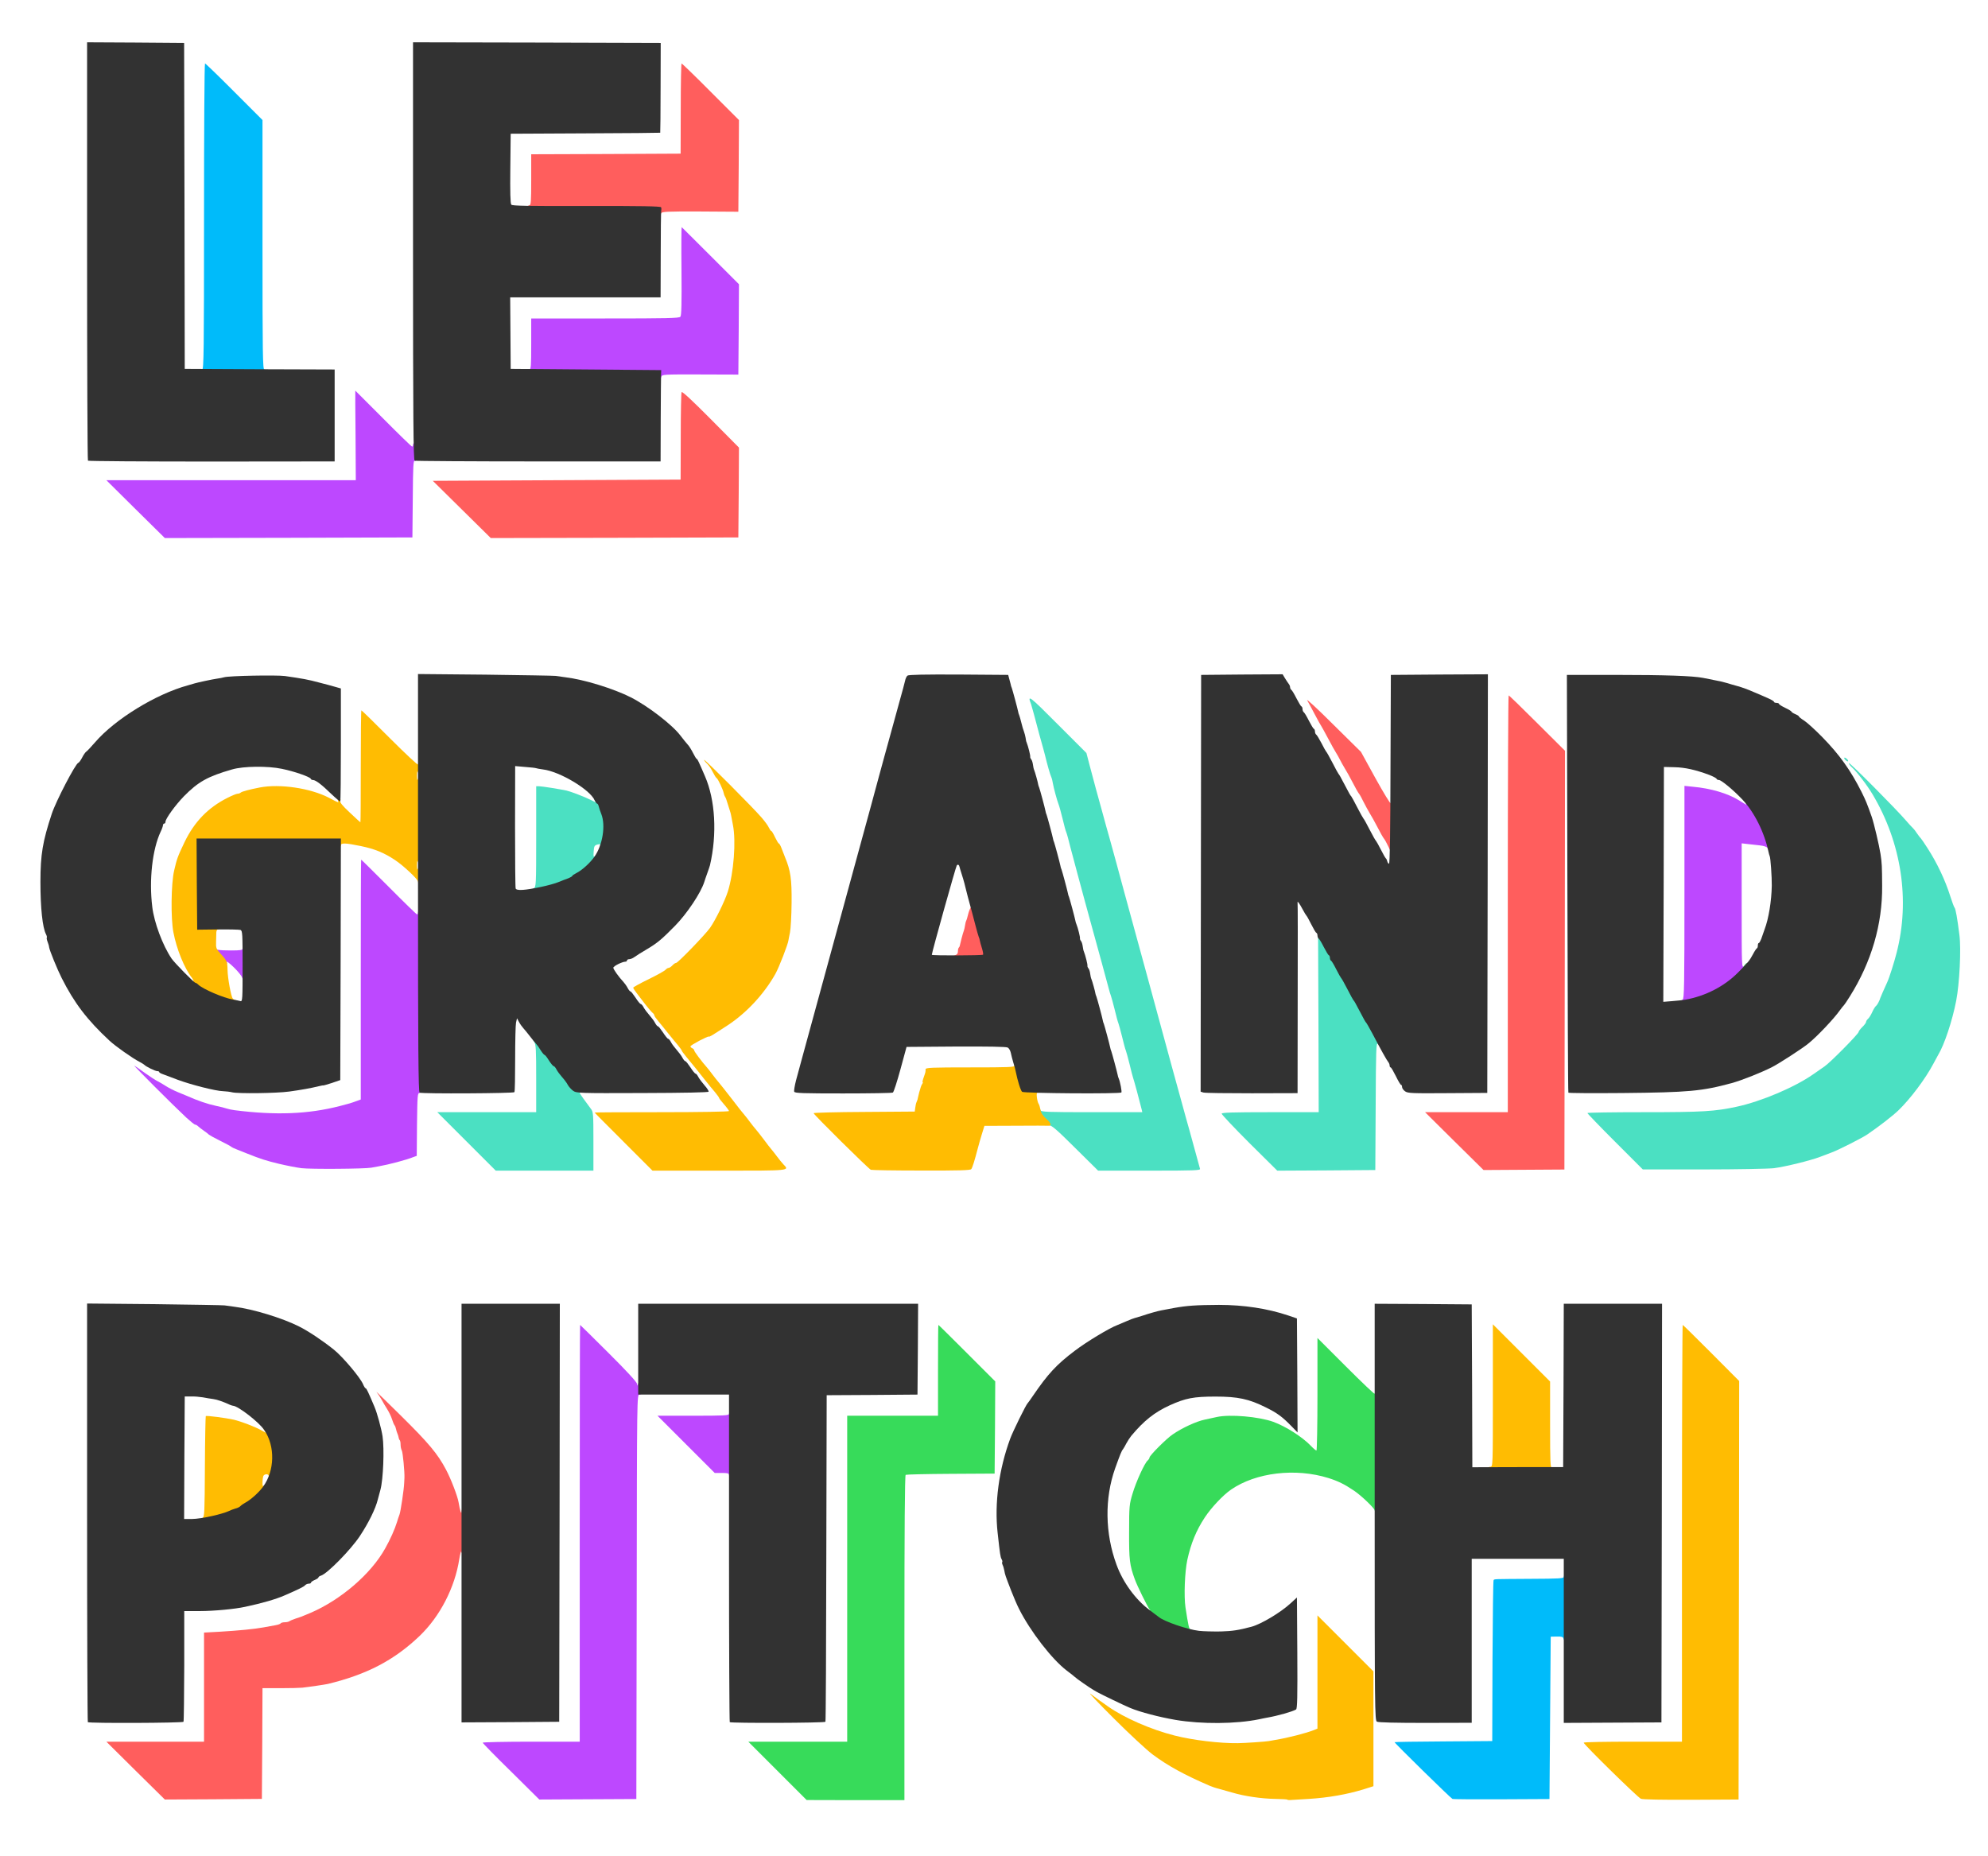 <?xml version="1.0" encoding="utf-8"?>
<!DOCTYPE svg PUBLIC "-//W3C//DTD SVG 1.0//EN" "http://www.w3.org/TR/2001/REC-SVG-20010904/DTD/svg10.dtd">
<svg version="1.0" xmlns="http://www.w3.org/2000/svg" width="799px" height="746px" viewBox="0 0 799 746" preserveAspectRatio="xMidYMid meet">
 <g fill="#bd48ff">
  <path d="M205.40 712 c-6.30 -6.15 -11.40 -11.40 -11.40 -11.60 0 -0.20 8.80 -0.40 19.50 -0.40 l19.50 0 0 -83.75 c0 -46.05 0.05 -83.75 0.15 -83.75 0.05 0 5.25 5.10 11.50 11.35 7.10 7.05 11.35 11.70 11.40 12.35 0.05 0.85 0.10 0.90 0.30 0.20 0.10 -0.50 0.55 -0.90 0.95 -0.90 0.50 0 0.70 0.65 0.70 2.50 0 2.15 -0.15 2.50 -1 2.50 -1 0 -1 0.40 -1.10 81.25 l-0.15 81.30 -19.50 0.10 -19.50 0.10 -11.35 -11.25z"/>
  <path d="M293 592.75 c0 -0.60 -0.65 -0.75 -2.90 -0.75 l-2.85 0 -11.50 -11.50 -11.50 -11.50 14.40 0 c12.40 0 14.35 -0.10 14.35 -0.75 0 -0.40 0.35 -0.75 0.75 -0.75 0.65 0 0.75 1.80 0.75 13 0 11.20 -0.10 13 -0.75 13 -0.40 0 -0.75 -0.35 -0.75 -0.75z"/>
  <path d="M121.15 469.50 c-2 -0.25 -6.05 -1.05 -9 -1.75 -5.20 -1.25 -7.40 -1.95 -12.90 -4.15 -1.35 -0.55 -3.30 -1.30 -4.25 -1.70 -0.95 -0.35 -1.85 -0.80 -2 -0.95 -0.15 -0.20 -2.15 -1.30 -4.50 -2.45 -2.35 -1.15 -4.35 -2.30 -4.50 -2.45 -0.15 -0.20 -1.05 -0.90 -2 -1.55 -0.95 -0.65 -2.05 -1.50 -2.40 -1.85 -0.35 -0.35 -0.90 -0.65 -1.15 -0.65 -0.30 0 -1.90 -1.30 -3.60 -2.85 -5.10 -4.75 -21.65 -21.30 -20.85 -20.85 0.40 0.20 2.35 1.55 4.25 2.95 1.95 1.40 4.20 2.85 5 3.25 0.85 0.40 2.40 1.35 3.50 2.05 1.10 0.70 3.25 1.80 4.75 2.40 1.50 0.60 3.20 1.30 3.75 1.55 4.15 1.85 8 3.20 11.75 4 1.50 0.30 3.30 0.75 4 1 0.70 0.25 2.15 0.55 3.25 0.70 16.60 2.10 29.55 1.60 42.25 -1.65 3.70 -0.95 4.45 -1.15 7.15 -2.15 l1.35 -0.50 0 -48.20 c0 -26.50 0.05 -48.20 0.15 -48.20 0.10 0 5.10 4.95 11.15 11 6 6.05 11.10 11 11.30 11 0.25 0 0.40 -0.35 0.40 -0.75 0 -0.40 0.35 -0.75 0.75 -0.75 0.65 0 0.75 4.40 0.75 36.70 0 34.65 -0.05 36.70 -0.85 36.60 -0.85 -0.05 -0.90 0.90 -1.05 12.60 l-0.10 12.65 -1.40 0.50 c-2.80 1.15 -10.05 3.05 -13.85 3.70 -0.80 0.15 -2.15 0.40 -3 0.55 -2.70 0.50 -24.45 0.65 -28.10 0.20z"/>
  <path d="M675.50 402.80 c0 -0.40 0.35 -0.80 0.75 -1 0.65 -0.25 0.75 -5.50 0.75 -43.10 l0 -42.85 3.40 0.35 c7.25 0.65 14.05 2.70 18.50 5.45 3.35 2.10 3.25 2.10 2.65 0.90 -0.60 -1.10 -0.05 -1.40 1.65 -0.75 1.70 0.65 6.10 8.75 7.85 14.45 0.90 2.95 0.25 7.10 -0.70 4.55 -0.20 -0.45 -1.40 -0.85 -3.20 -1.05 -1.60 -0.15 -3.85 -0.40 -5 -0.55 l-2.15 -0.25 0 25.10 c0 25.05 0 25.10 1 24.20 1 -0.90 1 -0.85 1 0.90 0 1.50 -0.40 2.10 -2.35 3.85 -3.50 3.10 -8.55 6.35 -11.65 7.55 -7.15 2.70 -12.50 3.65 -12.50 2.25z"/>
  <path d="M97.30 392.90 c-0.15 -0.65 -1.65 -2.50 -3.35 -4.15 -1.70 -1.65 -2.95 -2.60 -2.80 -2.10 0.55 1.55 -1.35 0.95 -3.30 -1.05 -1.35 -1.40 -1.85 -2.30 -1.85 -3.50 0 -0.90 0.25 -1.60 0.55 -1.60 0.25 0 0.40 0.20 0.25 0.45 -0.50 0.75 1.10 1.05 6 1.05 3.85 0 4.70 -0.15 4.70 -0.75 0 -0.40 0.35 -0.75 0.75 -0.75 0.65 0 0.75 1.10 0.75 6.75 0 5.45 -0.15 6.75 -0.70 6.75 -0.40 0 -0.80 -0.50 -1 -1.10z"/>
  <path d="M54.50 204.65 l-11.75 -11.65 50.15 0 50.10 0 -0.10 -18 c-0.10 -9.90 -0.15 -18 -0.10 -18 0 0 5.05 5.05 11.25 11.25 6.15 6.20 11.35 11.25 11.60 11.25 0.20 0 0.35 -0.35 0.35 -0.75 0 -0.40 0.35 -0.75 0.75 -0.75 0.60 0 0.75 0.75 0.75 3.75 0 3.10 -0.15 3.65 -0.75 3.45 -0.65 -0.25 -0.75 1.75 -0.85 15.25 l-0.15 15.55 -49.75 0.15 -49.75 0.10 -11.75 -11.60z"/>
  <path d="M264 151.25 l0 -1.25 -26 0 c-22.80 0 -26 -0.10 -26 -0.75 0 -0.40 0.35 -0.75 0.75 -0.75 0.65 0 0.75 -1.45 0.75 -10.25 l0 -10.25 29.70 0 c24.85 0 29.75 -0.10 30.25 -0.70 0.45 -0.50 0.55 -5.50 0.45 -18.45 -0.10 -9.80 -0.05 -17.65 0.10 -17.55 0.15 0.10 5.35 5.35 11.65 11.60 l11.35 11.35 -0.10 18.15 -0.15 18.15 -15.35 -0.05 c-14.95 -0.05 -15.35 0 -15.65 1 -0.45 1.45 -1.75 1.25 -1.75 -0.25z"/>
 </g>
 <g fill="#4be0c2">
  <path d="M187.50 458.75 l-11.75 -11.75 19.90 0 19.85 0 0 -13.50 c0 -11.60 -0.10 -13.70 -0.80 -14.75 -0.80 -1.25 -0.80 -1.25 0.65 -1.25 1.20 0 1.70 0.40 2.90 2.25 0.80 1.30 1.70 2.45 2 2.65 0.35 0.20 1.20 1.30 2 2.50 0.75 1.15 1.55 2.10 1.80 2.10 0.25 0 0.75 0.60 1.15 1.40 0.40 0.75 1.15 1.80 1.70 2.35 0.50 0.60 1.75 2.15 2.70 3.50 1.15 1.65 2.25 2.65 3.30 3 1.60 0.45 2.25 1.75 0.85 1.75 -0.40 0 -0.75 0.15 -0.75 0.30 0 0.25 2.20 3.30 4.45 6.30 1 1.25 1.05 1.95 1.05 13.10 l0 11.80 -19.65 0 -19.60 0 -11.75 -11.75z"/>
  <path d="M432.15 461.40 c-7.60 -7.55 -9.45 -9.15 -10.70 -9.20 -2.30 -0.15 -4.45 -2.45 -4.45 -4.80 0 -1.90 0.65 -2.55 1.20 -1.15 0.25 0.65 3 0.75 20.60 0.75 l20.30 0 -0.25 -1.10 c-0.60 -2.55 -3.20 -12.20 -3.50 -12.90 -0.15 -0.40 -0.75 -2.75 -1.35 -5.25 -0.60 -2.45 -1.30 -4.95 -1.50 -5.50 -0.25 -0.55 -0.90 -3 -1.50 -5.50 -0.60 -2.45 -1.30 -4.95 -1.50 -5.50 -0.25 -0.55 -0.90 -3 -1.50 -5.50 -0.60 -2.45 -1.30 -4.95 -1.50 -5.50 -0.20 -0.55 -0.65 -1.90 -0.90 -3 -1.05 -3.80 -2.10 -7.75 -2.80 -10.35 -0.40 -1.45 -1.10 -4 -1.55 -5.65 -1.20 -4.35 -2.15 -7.85 -3.05 -11.10 -0.45 -1.60 -1.45 -5.35 -2.30 -8.40 -0.80 -3 -2.15 -7.85 -2.90 -10.75 -0.80 -2.90 -2.05 -7.60 -2.80 -10.50 -0.70 -2.90 -1.45 -5.60 -1.65 -6 -0.20 -0.40 -0.90 -2.90 -1.50 -5.50 -0.65 -2.60 -1.35 -5.20 -1.60 -5.75 -0.55 -1.35 -2 -6.65 -2.30 -8.50 -0.10 -0.80 -0.40 -1.95 -0.65 -2.50 -0.45 -0.95 -1.60 -5 -2.50 -8.75 -0.25 -0.95 -0.90 -3.45 -1.50 -5.50 -0.60 -2.05 -1.25 -4.55 -1.50 -5.50 -0.90 -3.55 -2.35 -8.75 -2.60 -9.50 -1.60 -4.05 -0.70 -3.35 10.65 8.05 l11.60 11.60 1.45 5.55 c0.80 3.05 1.85 7 2.35 8.80 0.50 1.80 1.65 5.95 2.55 9.25 0.90 3.30 2.25 8.25 3.05 11 0.75 2.75 2 7.25 2.75 10 1.95 7.35 2.30 8.50 12.20 44.75 5 18.30 9.40 34.50 9.80 36 0.40 1.50 1.15 4.20 1.65 6 0.50 1.80 1.65 5.95 2.55 9.25 0.90 3.30 2.25 8.25 3.05 11 0.75 2.75 1.95 7.20 2.70 9.85 0.70 2.65 1.40 5.20 1.55 5.65 0.25 0.65 -1.95 0.75 -20.30 0.75 l-20.65 0 -9.20 -9.10z"/>
  <path d="M502.15 459.40 c-6.15 -6.15 -11.15 -11.45 -11.15 -11.80 0 -0.45 4.30 -0.60 19.50 -0.60 l19.50 0 -0.10 -35.50 -0.15 -35.50 1.10 0 c0.90 0 1.50 0.70 2.70 3.15 0.85 1.70 1.75 3.20 2 3.25 0.25 0.10 0.45 0.60 0.45 1.10 0 0.50 0.20 1 0.45 1.10 0.25 0.10 1.15 1.60 2.05 3.40 0.90 1.80 1.80 3.35 1.95 3.50 0.20 0.15 1.35 2.15 2.55 4.50 1.20 2.35 2.30 4.35 2.45 4.50 0.35 0.30 0.60 0.75 3.10 5.50 0.90 1.80 1.80 3.35 2 3.50 0.20 0.15 1.15 1.90 2.15 3.85 1.90 3.80 2.50 7.35 1.05 6.15 -0.65 -0.55 -0.75 2.40 -0.85 25.05 l-0.15 25.70 -19.70 0.15 -19.70 0.10 -11.20 -11.10z"/>
  <path d="M649.10 458.85 c-6.10 -6.10 -11.10 -11.30 -11.10 -11.50 0 -0.20 10.30 -0.35 22.90 -0.35 23.30 0 28.35 -0.30 37.10 -2.20 9.80 -2.10 23.25 -7.80 30.70 -13 1.60 -1.15 3.70 -2.55 4.60 -3.20 2.20 -1.45 13.70 -13.10 13.70 -13.85 0 -0.30 0.70 -1.20 1.50 -2 0.85 -0.80 1.50 -1.70 1.50 -2.05 0 -0.30 0.35 -0.85 0.75 -1.20 0.45 -0.35 1.25 -1.65 1.75 -2.80 0.55 -1.20 1.25 -2.30 1.55 -2.45 0.40 -0.30 1.40 -2.10 1.70 -3.25 0.05 -0.20 1.55 -3.65 2.75 -6.25 0.75 -1.55 2.85 -8.15 3.75 -11.75 5.50 -21.20 1.95 -44.30 -9.65 -63.75 -2.20 -3.70 -6.30 -9.05 -8.30 -10.85 -0.80 -0.75 -1.35 -1.50 -1.20 -1.70 0.35 -0.30 18.95 18.45 22.90 23.05 1.20 1.40 2.45 2.75 2.75 3 0.35 0.30 1.15 1.30 1.75 2.25 0.65 0.95 1.35 1.85 1.55 2 0.15 0.15 1.35 1.85 2.55 3.75 3.95 6.10 7.20 13 9.25 19.50 0.70 2.20 1.45 4.25 1.70 4.55 0.45 0.50 1.10 4.20 1.95 10.95 0.75 5.65 0.05 19.60 -1.30 26.50 -1.55 8 -4.75 17.65 -7.25 21.75 -0.25 0.40 -1.10 2 -1.90 3.50 -3.15 6 -9.30 14.20 -14.10 18.80 -2.40 2.30 -7.60 6.30 -12.40 9.60 -2.10 1.45 -11.60 6.25 -14.30 7.25 -1.10 0.40 -3.25 1.20 -4.75 1.80 -3.75 1.45 -13.90 3.95 -18.50 4.55 -2.05 0.25 -14.80 0.50 -28.25 0.50 l-24.50 0 -11.15 -11.15z"/>
  <path d="M213.50 358 c0 -0.25 0.45 -0.70 1 -1 0.95 -0.50 1 -1.05 1 -20.75 l0 -20.25 1.15 0 c1.10 0 8.30 1.15 11.10 1.75 1.85 0.45 7.35 2.55 9.90 3.85 l1.90 0.95 -0.55 -1 c-0.45 -0.90 -0.40 -1.05 0.35 -1.05 1.20 0.05 2.40 1 2.80 2.25 0.15 0.55 0.65 2 1.10 3.25 1.05 2.85 0.90 12.85 -0.20 14.15 -0.95 1.20 -2.25 1.10 -1.90 -0.10 0.20 -0.80 0.05 -0.90 -1.10 -0.60 -1.15 0.35 -1.30 0.65 -1.45 2.80 -0.15 2.15 -0.05 2.35 0.60 1.80 0.70 -0.60 0.80 -0.45 0.80 1.10 0 1.50 -0.40 2.10 -2.60 4.10 -1.40 1.25 -3.25 2.65 -4.10 3.10 -0.80 0.45 -1.80 1.10 -2.20 1.45 -0.35 0.40 -1.25 0.85 -2 1 -0.75 0.20 -2 0.65 -2.80 1.10 -3.45 1.70 -12.80 3.25 -12.80 2.10z"/>
  <path d="M741.50 305.25 c-0.35 -0.40 -0.40 -0.75 -0.10 -0.75 0.25 0 0.75 0.35 1.10 0.75 0.35 0.40 0.40 0.75 0.10 0.75 -0.25 0 -0.75 -0.35 -1.10 -0.75z"/>
 </g>
 <g fill="#ffbc02">
  <path d="M517.45 723.30 c-0.15 -0.15 -2.35 -0.25 -4.95 -0.30 -5.65 -0.10 -12.40 -1.10 -17.25 -2.55 -1.90 -0.55 -4.40 -1.25 -5.50 -1.55 -1.10 -0.25 -2.65 -0.80 -3.50 -1.15 -10.30 -4.45 -16.80 -8 -23.05 -12.65 -2.45 -1.85 -9.50 -8.40 -15.70 -14.60 -6.20 -6.20 -10.35 -10.55 -9.25 -9.75 1.10 0.85 2.50 1.85 3.05 2.25 0.60 0.40 2.45 1.70 4.10 2.90 6.60 4.60 17.10 9.20 26.75 11.65 7.30 1.85 18.15 3.15 25.35 3.05 2.40 0 11.80 -0.65 12.50 -0.85 0.15 -0.05 1.25 -0.25 2.50 -0.45 5 -0.80 12.60 -2.75 15.65 -4 l1.35 -0.55 0 -22.75 0 -22.75 11.25 11.25 11.25 11.25 0 23.10 0 23.05 -4.10 1.30 c-6.60 2 -13.90 3.30 -21.80 3.80 -8.75 0.55 -8.40 0.55 -8.65 0.30z"/>
  <path d="M659.50 722.95 c-1.25 -0.50 -23 -21.85 -23 -22.55 0 -0.25 8.90 -0.40 19.75 -0.40 l19.75 0 0 -83.75 c0 -46.05 0.15 -83.75 0.30 -83.75 0.15 0 5.30 5.10 11.50 11.30 l11.20 11.25 -0.10 84.10 -0.15 84.10 -19 0.10 c-11.65 0.05 -19.50 -0.10 -20.25 -0.40z"/>
  <path d="M80.50 611 c0 -0.25 0.40 -0.65 0.90 -0.95 0.80 -0.45 0.85 -2.05 0.95 -20.60 0.05 -11.05 0.25 -20.20 0.35 -20.30 0.30 -0.30 8.25 0.75 11.30 1.45 3.05 0.75 8.30 2.75 10.85 4.15 l2.10 1.15 -0.80 -1.20 c-0.70 -1.10 -0.70 -1.20 0.15 -1.20 2.80 0.05 4.65 5.10 4.70 12.50 0 5.30 -0.70 8 -2 8 -0.55 0 -1 -0.35 -1 -0.75 0 -1 -1.80 -0.95 -2.20 0.05 -0.15 0.45 -0.30 1.60 -0.30 2.55 0 1.50 0.10 1.70 0.75 1.15 0.65 -0.55 0.75 -0.40 0.75 1.05 0 1.35 -0.50 2.10 -2.60 4.10 -1.40 1.35 -3.25 2.75 -4.10 3.20 -0.80 0.45 -1.80 1.10 -2.20 1.45 -0.35 0.40 -1.25 0.85 -2 1 -0.75 0.20 -2 0.65 -2.80 1.10 -3.40 1.70 -12.80 3.25 -12.80 2.10z"/>
  <path d="M598 590.40 c0 -0.55 0.40 -0.90 1 -0.90 1 0 1 -0.35 1 -28.60 l0 -28.65 11.50 11.50 11.50 11.50 0 17.35 c0 15.15 0.10 17.40 0.75 17.40 0.40 0 0.75 0.30 0.75 0.65 0 0.45 -3 0.60 -13.25 0.60 -12.30 0 -13.25 -0.05 -13.25 -0.85z"/>
  <path d="M250.65 458.90 c-6.40 -6.40 -11.65 -11.65 -11.65 -11.75 0 -0.10 12.15 -0.15 27 -0.15 14.85 0 27 -0.20 27 -0.45 0 -0.20 -0.90 -1.45 -2 -2.70 -1.10 -1.25 -2 -2.40 -2 -2.60 0 -0.20 -0.75 -1.20 -1.60 -2.25 -0.90 -1.05 -2.65 -3.15 -3.90 -4.75 -2.60 -3.30 -5.25 -6.60 -7.75 -9.60 -0.95 -1.15 -1.75 -2.25 -1.75 -2.40 0 -0.20 -0.75 -1.20 -1.60 -2.25 -0.90 -1.05 -2.65 -3.15 -3.90 -4.75 -1.25 -1.60 -3 -3.70 -3.85 -4.75 -0.90 -1.05 -1.65 -2.10 -1.65 -2.35 0 -0.30 -0.35 -0.85 -0.85 -1.20 -0.45 -0.40 -1.70 -1.90 -2.85 -3.35 -1.15 -1.50 -2.65 -3.50 -3.40 -4.45 -0.80 -1 -1.40 -1.95 -1.40 -2.20 0 -0.20 2.80 -1.75 6.20 -3.40 3.35 -1.65 6.45 -3.35 6.80 -3.80 0.35 -0.40 0.90 -0.75 1.25 -0.75 0.30 0 1 -0.45 1.50 -1 0.50 -0.55 1.15 -1 1.50 -1 0.70 0 11.50 -11.15 13.60 -14.05 2.15 -3.05 5.90 -10.65 7.15 -14.55 2.40 -7.55 3.40 -20.35 2.05 -26.95 -0.30 -1.50 -0.60 -3.15 -0.70 -3.70 -0.10 -0.55 -0.30 -1.35 -0.45 -1.75 -0.15 -0.40 -0.55 -1.75 -0.95 -3 -0.35 -1.25 -0.80 -2.50 -1.05 -2.80 -0.20 -0.30 -0.45 -0.95 -0.55 -1.50 -0.25 -1.35 -2.25 -5.60 -2.80 -5.95 -0.30 -0.15 -1 -1.30 -1.60 -2.50 -0.60 -1.25 -1.65 -2.75 -2.30 -3.35 -0.65 -0.60 -1.15 -1.25 -1.15 -1.50 0 -0.55 20 19.55 23.10 23.20 1.30 1.50 2.65 3.35 2.95 4.10 0.35 0.70 0.75 1.30 0.95 1.30 0.20 0 0.85 1.10 1.50 2.50 0.65 1.35 1.35 2.50 1.50 2.50 0.20 0 0.65 0.75 1 1.65 0.30 0.85 1 2.60 1.50 3.85 2.25 5.40 2.75 8.80 2.65 18.45 -0.05 5.05 -0.35 10.35 -0.65 11.85 -0.30 1.50 -0.60 2.85 -0.60 3.05 -0.15 1.55 -3.80 10.95 -5.25 13.55 -4.55 8.10 -11.55 15.65 -19.15 20.65 -6.70 4.35 -7.25 4.70 -7.60 4.55 -0.60 -0.15 -7.40 3.45 -7.40 3.95 0 0.25 0.35 0.60 0.75 0.75 0.40 0.20 0.75 0.55 0.75 0.85 0 0.45 3.05 4.55 5.20 6.95 0.45 0.50 1.40 1.75 2.15 2.75 0.80 1.05 1.80 2.35 2.30 2.90 0.50 0.55 2.90 3.60 5.35 6.75 2.40 3.15 4.75 6.15 5.20 6.60 0.45 0.50 1.40 1.75 2.15 2.75 0.80 1.05 1.80 2.35 2.30 2.90 0.50 0.55 2 2.45 3.35 4.25 1.30 1.80 2.75 3.60 3.10 4 0.40 0.45 1.35 1.70 2.15 2.75 0.80 1.10 2 2.55 2.60 3.20 2.50 2.60 3.25 2.55 -25.70 2.55 l-26.90 0 -11.60 -11.60z"/>
  <path d="M350 470.15 c-0.85 -0.30 -23 -22.20 -23 -22.75 0 -0.20 9.15 -0.45 20.35 -0.50 l20.30 -0.15 0.20 -1.50 c0.10 -0.80 0.30 -1.85 0.50 -2.25 0.15 -0.40 0.35 -0.85 0.40 -1 0 -0.15 0.35 -1.50 0.70 -3 0.40 -1.50 0.90 -3.05 1.20 -3.35 0.25 -0.35 0.35 -0.65 0.20 -0.65 -0.20 0 0 -0.90 0.40 -2 0.75 -2.15 0.75 -2.10 0.75 -3.25 0 -0.65 2.35 -0.75 18 -0.75 15.75 0 17.95 -0.10 17.70 -0.75 -0.20 -0.50 0 -0.75 0.70 -0.75 0.85 0 1.15 0.75 2.20 4.90 l1.20 4.85 2.85 0.15 c2.45 0.15 2.85 0.30 2.85 1.15 0 0.60 -0.20 0.85 -0.55 0.65 -0.60 -0.35 -0.15 3.65 0.55 4.55 0.20 0.30 0.50 1.35 0.70 2.35 0.25 1.30 0.95 2.35 2.35 3.60 1.90 1.60 2.25 2.95 0.80 2.75 -0.35 -0.05 -6.25 -0.05 -13.15 0 l-12.55 0.05 -1.05 3.40 c-0.55 1.85 -1.30 4.35 -1.60 5.60 -1.30 4.95 -2.15 7.80 -2.65 8.40 -0.35 0.45 -4.95 0.60 -20.05 0.55 -10.75 0 -19.90 -0.15 -20.30 -0.30z"/>
  <path d="M91.25 403.15 c-3.70 -0.85 -11.65 -4.45 -13.10 -5.95 -0.40 -0.40 -0.95 -0.70 -1.20 -0.70 -0.25 0 -0.45 -0.75 -0.45 -1.60 0 -1.20 0.15 -1.45 0.50 -0.90 0.25 0.40 0.55 0.60 0.75 0.45 0.15 -0.15 -0.15 -0.85 -0.65 -1.50 -3 -3.80 -6.10 -11.40 -7.40 -18.20 -1.10 -5.55 -0.95 -19.70 0.30 -24.90 1.10 -4.75 1.35 -5.45 4.15 -11.35 3.95 -8.20 9.45 -13.90 17.30 -17.85 1.80 -0.90 3.60 -1.65 4.05 -1.65 0.45 0 1 -0.20 1.25 -0.45 0.55 -0.45 3.30 -1.20 7.65 -2.05 8.05 -1.55 20.30 0.25 27.75 4.10 4.15 2.20 4.05 2.15 3.70 1.20 -0.20 -0.55 -0.05 -0.80 0.45 -0.80 0.55 0 0.70 0.25 0.45 0.85 -0.20 0.65 0.75 1.85 3.85 4.75 2.25 2.15 4.20 3.90 4.25 3.90 0.10 0 0.15 -10.10 0.15 -22.50 0 -12.35 0.10 -22.50 0.25 -22.50 0.15 0 5.35 5.05 11.50 11.25 6.20 6.20 11.25 10.90 11.25 10.50 0 -0.40 0.35 -0.75 0.75 -0.75 0.55 0 0.75 0.60 0.75 2.25 0 1.60 -0.20 2.25 -0.70 2.25 -0.40 0 -0.85 -0.40 -0.95 -0.90 -0.15 -0.45 -0.25 0.30 -0.25 1.65 0 1.40 0.10 2.10 0.25 1.60 0.10 -0.45 0.55 -0.85 0.95 -0.85 0.60 0 0.70 2.65 0.70 17.25 0 14.60 -0.10 17.25 -0.70 17.25 -0.40 0 -0.85 -0.40 -0.95 -0.85 -0.15 -0.50 -0.25 0.25 -0.25 1.60 0 1.40 0.10 2.10 0.25 1.65 0.10 -0.50 0.55 -0.90 0.95 -0.90 0.55 0 0.70 0.75 0.70 3.25 0 2.55 -0.15 3.25 -0.75 3.25 -0.40 0 -0.75 -0.30 -0.75 -0.65 0 -0.95 -5.85 -6.45 -9.25 -8.70 -4.45 -2.95 -8.15 -4.45 -13.70 -5.60 -6.05 -1.25 -8.05 -1.35 -8.05 -0.30 0 0.40 -0.35 0.75 -0.75 0.75 -0.40 0 -0.75 -0.45 -0.75 -1 0 -1 -0.35 -1 -27.50 -1 l-27.50 0 0 16.75 0 16.75 4 0 c3.20 0 4 0.15 4 0.75 0 0.40 -0.35 0.75 -0.75 0.75 -0.45 0 -0.75 0.45 -0.80 1.15 0 0.60 -0.05 2.35 -0.10 3.85 -0.10 2.55 0.05 2.90 1.90 4.90 2.45 2.65 2.65 3.20 2.70 6.35 0.05 3.35 1.40 10.70 2.10 11.55 0.30 0.40 0.90 0.70 1.25 0.70 0.40 0 0.70 0.35 0.70 0.75 0 0.75 -1.95 0.95 -4.25 0.40z"/>
 </g>
 <g fill="#ff5e5d">
  <path d="M54.50 711.65 l-11.75 -11.65 19.65 0 19.60 0 0 -21.90 0 -21.95 6.40 -0.35 c7.50 -0.45 13.80 -1.05 17.60 -1.75 1.50 -0.30 3.60 -0.65 4.65 -0.85 1 -0.15 2 -0.50 2.15 -0.75 0.15 -0.25 0.90 -0.45 1.65 -0.45 0.75 0 1.55 -0.20 1.85 -0.40 0.25 -0.20 1.35 -0.70 2.45 -1.05 2.05 -0.65 2.50 -0.80 6 -2.30 12.25 -5.25 24.45 -15.75 30.10 -26 2 -3.55 3.85 -7.70 4.70 -10.50 0.30 -1.10 0.80 -2.45 1 -3 0.45 -1.05 1.85 -10.45 1.90 -12.85 0.05 -0.80 0.10 -1.70 0.10 -2 0.10 -2.30 -0.65 -10.15 -1.05 -10.90 -0.30 -0.50 -0.50 -1.60 -0.50 -2.40 0 -0.80 -0.15 -1.60 -0.35 -1.80 -0.20 -0.15 -0.40 -0.70 -0.45 -1.10 -0.05 -0.45 -0.30 -1.15 -0.50 -1.60 -0.20 -0.45 -0.45 -1.30 -0.55 -1.80 -0.10 -0.55 -0.35 -1.20 -0.60 -1.50 -0.25 -0.30 -0.70 -1.45 -1.05 -2.55 -0.35 -1.10 -1.25 -2.90 -1.95 -4 -0.70 -1.10 -1.70 -2.80 -2.20 -3.75 -0.55 -0.95 -1.45 -2.30 -2 -3 -0.60 -0.70 3.75 3.50 9.55 9.25 11.50 11.35 14.95 15.50 18.35 21.90 2 3.75 4.65 10.70 5.05 13.10 0.55 3.40 1.20 5.40 1.20 3.60 0 -0.45 0.35 -0.85 0.75 -0.85 0.65 0 0.75 1.35 0.75 9 0 7.45 -0.10 9 -0.70 9 -0.40 0 -0.80 -0.40 -0.90 -0.85 -0.10 -0.50 -0.45 0.80 -0.80 2.90 -1.75 11.45 -7.75 23.10 -15.95 30.95 -10.20 9.75 -21.20 15.50 -36.90 19.30 -1.10 0.25 -7.50 1.20 -10.25 1.50 -0.95 0.10 -4.95 0.20 -8.85 0.20 l-7.15 0 -0.10 22.25 -0.15 22.25 -19.50 0.15 -19.50 0.10 -11.75 -11.60z"/>
  <path d="M584.50 458.65 l-11.75 -11.65 16.65 0 16.60 0 0 -83.75 c0 -46.05 0.15 -83.75 0.35 -83.75 0.20 0 5.35 5 11.50 11.15 l11.15 11.10 -0.10 84.15 -0.15 84.15 -16.25 0.10 -16.25 0.10 -11.75 -11.60z"/>
  <path d="M383 384.80 c0 -0.35 0.45 -0.80 1 -0.95 0.65 -0.15 1 -0.70 1 -1.45 0 -0.70 0.15 -1.40 0.40 -1.60 0.20 -0.20 0.35 -0.55 0.35 -0.70 0.05 -0.45 1.25 -5.15 1.65 -6.10 0.15 -0.40 0.35 -1.30 0.45 -2 0.10 -0.70 0.30 -1.60 0.50 -2 0.15 -0.40 0.35 -0.85 0.35 -1 0.75 -3.25 1.55 -5 2.35 -5 0.95 0 1 0.20 2.70 7 0.45 1.80 1 3.70 1.20 4.25 0.85 2 2.15 7.65 1.95 8.80 -0.15 1.20 -0.25 1.20 -7 1.35 -5.70 0.10 -6.90 0 -6.90 -0.60z"/>
  <path d="M558.05 340.35 c-0.65 -1.40 -1.50 -2.95 -1.85 -3.35 -0.35 -0.40 -1.50 -2.45 -2.55 -4.50 -1.05 -2.05 -2.50 -4.65 -3.20 -5.75 -0.65 -1.10 -1.75 -3.10 -2.45 -4.50 -0.65 -1.35 -1.45 -2.85 -1.80 -3.25 -0.35 -0.40 -1.50 -2.45 -2.55 -4.50 -1.05 -2.05 -2.50 -4.65 -3.20 -5.75 -0.65 -1.10 -1.55 -2.65 -1.95 -3.50 -0.40 -0.80 -1.10 -2.05 -1.55 -2.75 -0.45 -0.70 -1.90 -3.25 -3.20 -5.75 -1.30 -2.45 -2.55 -4.70 -2.75 -5 -0.20 -0.25 -1.35 -2.30 -2.50 -4.50 -1.15 -2.20 -2.55 -4.80 -3.10 -5.75 -0.60 -0.95 4.05 3.30 10.25 9.50 l11.35 11.20 5.85 10.65 c3.25 5.85 5.95 10.30 6.05 9.90 0.10 -0.40 0.50 -0.75 0.90 -0.75 0.60 0 0.70 1.75 0.70 10.50 0 11.60 -0.30 12.55 -2.45 7.85z"/>
  <path d="M185.60 204.75 l-11.65 -11.50 49.80 -0.25 49.80 -0.25 0.05 -17.30 c0 -9.50 0.15 -17.55 0.35 -17.85 0.25 -0.40 4.60 3.70 11.70 10.85 l11.35 11.45 -0.10 18.05 -0.15 18.05 -49.75 0.15 -49.75 0.10 -11.65 -11.50z"/>
  <path d="M264 85.50 c0 -1 -0.35 -1 -26 -1 -25.65 0 -26 0 -26 -1 0 -0.55 0.35 -1 0.75 -1 0.65 0 0.75 -1.45 0.75 -10.25 l0 -10.25 30.05 -0.10 30 -0.15 0.05 -18.10 c0 -10 0.15 -18.15 0.35 -18.15 0.15 0 5.45 5.10 11.70 11.40 l11.35 11.35 -0.10 18.45 -0.15 18.40 -15.40 -0.10 c-13.40 -0.05 -15.40 0.05 -15.65 0.75 -0.45 1.10 -1.70 0.90 -1.70 -0.25z"/>
 </g>
 <g fill="#00bbfa">
  <path d="M583.75 723 c-0.65 -0.25 -23.25 -22.40 -23.25 -22.80 0 -0.10 8.85 -0.25 19.65 -0.30 l19.60 -0.15 0.10 -32.20 c0.10 -17.70 0.25 -32.35 0.45 -32.50 0.40 -0.45 0 -0.40 14.70 -0.50 11.65 -0.05 13.50 -0.15 13.50 -0.80 0 -0.40 0.35 -0.75 0.75 -0.75 0.65 0 0.75 1.80 0.75 13.25 0 10.95 -0.10 13.25 -0.70 13.25 -0.35 0 -0.80 -0.40 -0.90 -0.90 -0.20 -0.75 -0.75 -0.90 -2.70 -0.85 l-2.45 0.05 -0.25 32.60 -0.25 32.65 -19.15 0.10 c-10.50 0.05 -19.45 0 -19.85 -0.15z"/>
  <path d="M80.50 149.25 c0 -0.40 0.35 -0.75 0.75 -0.75 0.65 0 0.75 -7.15 0.75 -61.50 0 -33.80 0.15 -61.50 0.40 -61.50 0.20 0 5.50 5.10 11.75 11.40 l11.35 11.35 0 50.15 c0 44.20 0.10 50.10 0.75 50.10 0.40 0 0.75 0.35 0.75 0.75 0 0.65 -1.80 0.75 -13.25 0.75 -11.45 0 -13.25 -0.10 -13.25 -0.75z"/>
 </g>
 <g fill="#37db5a">
  <path d="M312.50 711.75 l-11.75 -11.75 19.90 0 19.85 0 0 -65.50 0 -65.50 18.25 0 18.25 0 0 -18.25 c0 -10.05 0.05 -18.25 0.15 -18.25 0.10 0 5.25 5.10 11.50 11.35 l11.35 11.35 -0.10 18.55 -0.15 18.50 -17.60 0.10 c-9.70 0.05 -17.85 0.25 -18.15 0.40 -0.35 0.20 -0.50 22.45 -0.50 65.55 l0 65.20 -19.65 0 -19.65 -0.05 -11.70 -11.70z"/>
  <path d="M471 654.55 c-5.35 -1.95 -5.90 -2.25 -9.45 -5.40 -1.35 -1.25 -2.10 -2.30 -2 -2.85 0.20 -0.80 0.30 -0.80 1.70 0.25 1.20 0.95 1.35 0.95 0.70 0.15 -0.80 -1 -4.95 -9.40 -5.85 -11.95 -2.10 -5.70 -2.35 -7.90 -2.30 -19 0 -10.50 0.10 -11.20 1.40 -15.50 1.45 -4.85 4.85 -12.25 6.05 -13.25 0.40 -0.35 0.75 -0.90 0.75 -1.20 0 -0.80 6.80 -7.60 9.25 -9.25 3.90 -2.70 9.60 -5.30 13 -6 1.40 -0.30 3.55 -0.75 4.85 -1.05 5.25 -1.15 16.80 -0.15 22.65 1.95 5.05 1.85 11.75 6.10 15.20 9.75 0.95 1 1.95 1.80 2.15 1.80 0.20 0 0.40 -10.20 0.40 -22.60 l0 -22.65 11.50 11.50 c6.35 6.35 11.50 11.25 11.50 10.90 0 -0.35 0.35 -0.65 0.75 -0.65 0.65 0 0.75 3 0.75 24 0 21 -0.10 24 -0.75 24 -0.40 0 -0.75 -0.20 -0.75 -0.45 0 -0.80 -5.30 -5.90 -8.25 -7.90 -3.95 -2.65 -6.40 -3.85 -10.30 -5.10 -13.30 -4.15 -29.20 -2.25 -39.20 4.65 -3.20 2.20 -7.95 7.25 -10.55 11.20 -3.45 5.25 -5.55 10.40 -7 17 -1.05 4.90 -1.40 14.70 -0.75 19.10 1.15 7.50 1.45 8.70 2 8.90 0.30 0.10 0.55 0.40 0.55 0.65 0 0.90 -4.30 0.35 -8 -1z"/>
  <path d="M700.60 388.75 c1.45 -2.20 1.90 -2.20 1.90 0 0 1.60 -0.10 1.75 -1.50 1.75 l-1.50 0 1.10 -1.75z"/>
 </g>
 <g fill="#323232">
  <path d="M35.30 692.15 c-0.15 -0.20 -0.30 -38.10 -0.30 -84.30 l0 -83.95 27.15 0.25 c14.90 0.20 27.55 0.40 28.10 0.50 0.55 0.10 2.35 0.35 4 0.55 7.30 0.90 19.20 4.50 26 7.95 3.70 1.85 9.40 5.65 13.95 9.30 3.65 2.95 10.60 11.20 11.75 13.95 0.35 0.90 0.85 1.60 1.05 1.60 0.30 0 1.10 1.70 3.50 7.40 1.10 2.55 2.75 8.70 3.25 11.85 0.75 5.15 0.30 17.25 -0.85 21.50 -0.70 2.55 -0.85 3.10 -1.05 3.90 -0.90 3.70 -3.70 9.40 -7.25 14.75 -3.70 5.55 -13 15 -15.55 15.85 -0.60 0.15 -1.05 0.50 -1.05 0.70 0 0.25 -0.65 0.70 -1.50 1.05 -0.80 0.35 -1.50 0.80 -1.50 1.05 0 0.25 -0.40 0.45 -0.95 0.45 -0.50 0 -1.15 0.30 -1.45 0.65 -0.50 0.60 -2.80 1.70 -8.20 4.05 -3.40 1.50 -9.05 3.15 -15.90 4.60 -4.05 0.90 -12.60 1.70 -18.10 1.70 l-6.35 0 0 22.05 c-0.05 12.10 -0.15 22.20 -0.30 22.45 -0.30 0.50 -37.95 0.65 -38.45 0.15z m49.95 -82.85 c2.75 -0.60 5.70 -1.50 6.50 -1.90 0.85 -0.40 2.10 -0.90 2.85 -1.10 0.75 -0.15 1.65 -0.60 2 -0.95 0.35 -0.40 1.25 -1 1.90 -1.35 2.25 -1.20 5.50 -4.10 7.25 -6.50 4.65 -6.35 4.90 -16.20 0.50 -22.70 -2.10 -3.20 -10.55 -9.70 -12.55 -9.80 -0.35 0 -1.80 -0.55 -3.25 -1.25 -1.50 -0.65 -3.60 -1.30 -4.70 -1.45 -1.10 -0.15 -3 -0.45 -4.25 -0.70 -1.25 -0.20 -3.35 -0.40 -4.75 -0.35 l-2.50 0 -0.15 24.65 -0.10 24.60 3.10 0 c1.75 0 5.40 -0.55 8.15 -1.20z"/>
  <path d="M185.50 608.15 l0 -84.15 19.75 0 19.75 0 -0.10 84 -0.15 84 -19.65 0.15 -19.60 0.10 0 -84.10z"/>
  <path d="M293.30 692.15 c-0.15 -0.20 -0.30 -29.85 -0.30 -66 l0 -65.65 -18.25 0 -18.25 0 0 -18.25 0 -18.25 56.25 0 56.25 0 -0.10 18.25 -0.15 18.25 -18.25 0.15 -18.25 0.10 -0.15 65.40 c-0.05 36 -0.20 65.65 -0.35 65.85 -0.30 0.50 -37.95 0.60 -38.45 0.15z"/>
  <path d="M472.50 691.25 c-6.65 -1.15 -14.15 -3.10 -18.25 -4.80 -2.30 -0.95 -11.45 -5.35 -13.25 -6.35 -0.40 -0.25 -1.10 -0.65 -1.55 -0.90 -1.20 -0.65 -7.15 -4.80 -7.45 -5.20 -0.15 -0.15 -1.60 -1.35 -3.30 -2.60 -5.95 -4.55 -14.60 -15.75 -19.10 -24.70 -0.85 -1.65 -2.30 -5.05 -3.25 -7.50 -2.35 -6.10 -2.40 -6.25 -2.70 -7.95 -0.15 -0.80 -0.45 -1.85 -0.70 -2.30 -0.20 -0.45 -0.30 -0.95 -0.15 -1.10 0.15 -0.15 0.05 -0.70 -0.25 -1.20 -0.50 -1 -0.60 -1.65 -1.60 -10.65 -1.30 -11.80 0.50 -25.40 5.05 -37.75 1.05 -2.90 6.40 -13.75 7 -14.25 0.15 -0.15 1.15 -1.50 2.15 -3 6 -8.80 9.45 -12.55 16.80 -18.10 4.65 -3.55 14 -9.20 17.15 -10.35 0.90 -0.35 2.65 -1.10 3.90 -1.65 1.25 -0.55 2.60 -1.05 3 -1.15 0.40 -0.10 1.75 -0.50 3 -0.90 2.65 -0.90 6.35 -1.95 7.75 -2.20 0.55 -0.10 2.80 -0.50 5.05 -0.95 5.30 -0.95 8.85 -1.20 18.10 -1.25 9.95 0 19.50 1.45 27.85 4.25 l3.50 1.20 0.15 22.90 0.10 22.90 -2.50 -2.55 c-3.65 -3.75 -5.75 -5.30 -10.25 -7.50 -6.80 -3.40 -11.25 -4.35 -20.25 -4.35 -8.80 0 -12.05 0.65 -18.35 3.50 -6.20 2.85 -10.35 6.15 -15.50 12.30 -0.60 0.75 -1.45 2.10 -1.95 3 -0.45 0.90 -1.05 1.95 -1.35 2.35 -0.60 0.70 -1.15 2.10 -3.15 7.65 -4.30 12.10 -4.10 26.20 0.55 38.80 2.55 7.05 7.65 14 13.20 18.15 1.80 1.35 3.55 2.65 3.85 2.90 2.15 1.75 11.35 4.95 16.10 5.50 1.75 0.20 5.75 0.30 8.80 0.25 4.70 -0.15 7.05 -0.50 12.30 -1.90 3.90 -1.05 11.75 -5.75 15.75 -9.45 l2.50 -2.30 0.15 22.30 c0.10 17.55 0 22.40 -0.50 22.70 -1.35 0.85 -7.40 2.55 -11.40 3.25 -0.70 0.10 -2.25 0.45 -3.50 0.70 -9.20 1.90 -23.10 2 -33.50 0.25z"/>
  <path d="M553.40 691.95 c-0.85 -0.45 -0.90 -5 -0.90 -84.25 l0 -83.70 19.50 0.10 19.50 0.15 0.15 32.70 0.10 32.75 18.25 -0.05 18.25 0 0.15 -32.80 0.10 -32.85 19.75 0 19.75 0 -0.10 84.15 -0.15 84.10 -19.60 0.10 -19.65 0.10 0 -32.95 0 -33 -18.50 0 -18.50 0 0 32.95 0 32.95 -18.60 0.05 c-11.90 0 -18.95 -0.15 -19.50 -0.50z"/>
  <path d="M93.25 439 c-0.80 -0.20 -2.45 -0.40 -3.65 -0.45 -2.85 -0.05 -12.85 -2.60 -18.10 -4.55 -2.35 -0.90 -5 -1.85 -5.85 -2.20 -0.90 -0.30 -1.65 -0.70 -1.65 -0.90 0 -0.25 -0.35 -0.40 -0.80 -0.40 -0.80 0 -4.70 -1.90 -5.20 -2.55 -0.15 -0.15 -1 -0.70 -1.85 -1.15 -2.80 -1.40 -9.80 -6.35 -12.10 -8.50 -9.05 -8.40 -14.20 -15.20 -19.25 -25.20 -1.75 -3.45 -4.85 -11.05 -5.05 -12.35 -0.05 -0.55 -0.35 -1.60 -0.65 -2.30 -0.30 -0.75 -0.40 -1.45 -0.30 -1.60 0.15 -0.15 0 -0.75 -0.30 -1.35 -1.40 -2.60 -2.25 -10.55 -2.25 -21 0 -11.05 0.90 -16.35 4.55 -27.40 1.70 -5.15 9.50 -20.10 10.65 -20.50 0.35 -0.10 1 -1.05 1.55 -2.10 0.55 -1.10 1.30 -2.15 1.60 -2.35 0.35 -0.20 2 -1.95 3.60 -3.80 8 -9.30 24.45 -19.40 37.30 -22.90 1.25 -0.35 2.50 -0.70 2.75 -0.80 1.15 -0.35 7.15 -1.65 9 -1.90 1.10 -0.15 2.35 -0.40 2.80 -0.55 2.05 -0.60 20.95 -0.95 24.45 -0.50 7.30 1.05 9.40 1.45 13.50 2.55 2.60 0.65 5.70 1.50 6.90 1.85 l2.10 0.60 0 22.55 c0 12.45 -0.10 22.70 -0.25 22.85 -0.15 0.10 -1.75 -1.25 -3.65 -3.05 -3.90 -3.80 -6.25 -5.55 -7.30 -5.55 -0.40 0 -0.80 -0.20 -0.90 -0.50 -0.25 -0.75 -6.65 -3 -11.60 -4 -5.65 -1.20 -15.50 -1.10 -20.05 0.25 -9.75 2.80 -13.60 4.95 -19.35 10.80 -3.40 3.50 -7.40 9 -7.40 10.25 0 0.40 -0.20 0.70 -0.50 0.70 -0.25 0 -0.50 0.30 -0.50 0.65 0 0.35 -0.40 1.55 -0.95 2.65 -3.30 7.05 -4.70 19.25 -3.35 30.20 0.75 6.30 4.20 15.50 7.75 20.75 1.25 1.80 9.05 9.75 9.60 9.75 0.20 0 0.70 0.30 1.10 0.70 1.80 1.80 10.20 5.40 14.10 6.05 1.10 0.20 2.40 0.45 2.90 0.60 0.80 0.20 0.85 -0.70 0.85 -14 0 -13.05 -0.05 -14.25 -0.85 -14.60 -0.50 -0.15 -4.60 -0.25 -9.15 -0.20 l-8.25 0.10 -0.15 -18.35 -0.10 -18.30 29 0 29 0 -0.10 48.55 -0.15 48.55 -3.35 1.15 c-1.90 0.60 -3.40 1.05 -3.40 1 0 -0.10 -0.85 0.05 -1.85 0.30 -3.20 0.80 -7.20 1.50 -11.90 2.15 -5.05 0.70 -20.70 0.90 -23 0.30z"/>
  <path d="M168.65 439.15 c-0.50 -0.20 -0.65 -17.50 -0.65 -84.25 l0 -84 27.15 0.25 c14.90 0.20 27.55 0.40 28.10 0.50 0.55 0.10 2.35 0.35 4 0.55 7.45 0.90 19.20 4.50 26.25 8.05 6.90 3.50 16.65 11 19.95 15.35 1.10 1.45 2.45 3.10 2.95 3.65 0.55 0.55 1.50 2.10 2.15 3.40 0.65 1.30 1.30 2.35 1.45 2.35 0.30 0 0.75 0.95 3.35 7 4.15 9.55 4.90 23.20 2 35.75 -0.15 0.55 -0.65 2 -1.10 3.25 -0.45 1.25 -1 2.80 -1.20 3.50 -1.40 4.40 -6.95 12.70 -11.70 17.55 -5.30 5.40 -7.20 7 -11.35 9.45 -2.05 1.20 -4.30 2.60 -4.95 3.10 -0.65 0.50 -1.60 0.90 -2.10 0.90 -0.55 0 -0.95 0.25 -0.95 0.50 0 0.30 -0.30 0.50 -0.60 0.50 -1.30 0 -4.90 1.80 -4.90 2.45 0 0.60 2.10 3.60 4.15 5.80 0.50 0.55 1.25 1.60 1.65 2.40 0.40 0.75 0.90 1.35 1.15 1.35 0.20 0 1.10 1.15 2 2.50 0.90 1.40 1.80 2.50 2.05 2.50 0.25 0 0.80 0.60 1.20 1.40 0.40 0.75 1.45 2.15 2.30 3.10 0.85 0.95 1.90 2.35 2.30 3.15 0.40 0.75 0.90 1.35 1.15 1.35 0.25 0 1.15 1.15 2.05 2.50 0.90 1.40 1.80 2.50 2.05 2.50 0.25 0 0.75 0.60 1.15 1.40 0.40 0.75 1.45 2.15 2.30 3.10 0.85 0.95 1.90 2.35 2.30 3.15 0.40 0.75 0.90 1.35 1.15 1.35 0.25 0 1.15 1.15 2.05 2.50 0.90 1.40 1.80 2.50 2.05 2.50 0.25 0 0.75 0.60 1.15 1.40 0.40 0.75 1.55 2.25 2.50 3.35 1 1.10 1.70 2.25 1.60 2.50 -0.10 0.30 -9.45 0.50 -26.60 0.55 -25.55 0.10 -26.50 0.05 -27.85 -0.90 -0.75 -0.55 -1.70 -1.60 -2.10 -2.30 -0.35 -0.75 -1.40 -2.15 -2.25 -3.10 -0.85 -0.95 -1.90 -2.35 -2.30 -3.10 -0.40 -0.80 -0.90 -1.40 -1.15 -1.40 -0.25 0 -1.10 -1 -1.90 -2.25 -0.75 -1.25 -1.55 -2.25 -1.75 -2.25 -0.20 0 -0.95 -0.85 -1.60 -1.90 -0.65 -1.10 -1.50 -2.25 -1.90 -2.65 -0.35 -0.40 -1.45 -1.70 -2.40 -2.95 -0.95 -1.25 -2.15 -2.70 -2.65 -3.25 -0.50 -0.55 -1.30 -1.65 -1.75 -2.50 l-0.80 -1.50 -0.40 1.75 c-0.20 0.95 -0.35 7.55 -0.35 14.60 0 7.10 -0.10 13.10 -0.30 13.35 -0.25 0.50 -36.95 0.70 -38.10 0.20z m48.85 -82.70 c2.60 -0.55 5.75 -1.40 7 -1.95 1.25 -0.50 3 -1.20 3.90 -1.50 0.85 -0.35 1.60 -0.80 1.60 -0.95 0 -0.20 0.75 -0.70 1.65 -1.15 2.30 -1.15 5.60 -4.15 7.35 -6.70 3.20 -4.60 4.45 -12.40 2.70 -16.95 -0.45 -1.10 -0.90 -2.50 -1.05 -3.10 -0.15 -0.65 -0.45 -1.15 -0.65 -1.15 -0.20 0 -0.65 -0.60 -1 -1.35 -1.90 -4.35 -14.10 -11.60 -20.75 -12.40 -1.35 -0.20 -2.60 -0.40 -2.75 -0.50 -0.20 -0.10 -2.15 -0.35 -4.40 -0.50 l-4.05 -0.35 -0.05 24.25 c0 13.30 0.10 24.55 0.25 24.95 0.40 0.95 3.65 0.75 10.25 -0.65z"/>
  <path d="M319.20 438.75 c-0.15 -0.40 0.20 -2.45 0.75 -4.60 1.25 -4.65 -0.25 0.85 16.55 -60.65 15.40 -56.35 14.90 -54.50 16.70 -61.25 0.75 -2.75 1.75 -6.45 2.25 -8.25 0.50 -1.80 1.65 -5.95 2.55 -9.25 0.90 -3.30 2.50 -9.05 3.50 -12.75 1.05 -3.70 2.05 -7.45 2.25 -8.35 0.15 -0.85 0.60 -1.80 0.95 -2.10 0.45 -0.40 6.85 -0.50 20.55 -0.45 l19.95 0.15 0.40 1.50 c0.25 0.85 0.50 1.85 0.60 2.25 0.05 0.40 0.25 1.10 0.45 1.50 0.30 0.80 2.30 8.20 2.55 9.50 0.05 0.40 0.25 1.10 0.45 1.50 0.15 0.40 0.55 1.75 0.85 3 0.30 1.25 0.75 2.85 1.05 3.55 0.25 0.70 0.55 1.80 0.65 2.50 0.05 0.65 0.25 1.55 0.45 1.95 0.55 1.35 1.55 5.25 1.40 5.70 -0.05 0.20 0.15 0.70 0.45 1.05 0.25 0.30 0.55 1.25 0.65 2.05 0.10 0.80 0.30 1.80 0.50 2.20 0.35 0.80 1.50 4.95 1.60 5.75 0.05 0.30 0.20 0.85 0.40 1.25 0.30 0.75 2.30 8.15 2.55 9.50 0.05 0.40 0.25 1.10 0.45 1.50 0.30 0.80 2.30 8.20 2.55 9.50 0.05 0.40 0.25 1.10 0.45 1.50 0.30 0.80 2.30 8.20 2.55 9.50 0.05 0.40 0.25 1.10 0.45 1.50 0.30 0.80 2.30 8.20 2.55 9.50 0.05 0.40 0.25 1.10 0.45 1.50 0.30 0.80 2.30 8.20 2.55 9.50 0.05 0.40 0.25 1.10 0.45 1.50 0.55 1.30 1.55 5.25 1.40 5.70 -0.05 0.20 0.15 0.70 0.45 1.05 0.25 0.30 0.55 1.25 0.65 2.05 0.10 0.80 0.30 1.80 0.50 2.20 0.55 1.35 1.55 5.25 1.40 5.70 -0.05 0.20 0.15 0.70 0.45 1.05 0.25 0.30 0.55 1.25 0.65 2.05 0.10 0.80 0.30 1.80 0.50 2.20 0.35 0.80 1.50 4.95 1.60 5.75 0.05 0.30 0.20 0.85 0.40 1.25 0.30 0.75 2.30 8.15 2.55 9.50 0.05 0.40 0.25 1.10 0.45 1.50 0.30 0.80 2.30 8.20 2.55 9.50 0.05 0.40 0.25 1.10 0.45 1.50 0.30 0.80 2.30 8.20 2.55 9.50 0.05 0.40 0.25 1.10 0.45 1.50 0.55 1.30 1.30 5.20 1.05 5.55 -0.40 0.65 -39.10 0.35 -39.90 -0.25 -0.60 -0.50 -1.80 -4.35 -2.60 -8.30 -0.10 -0.70 -0.55 -2.25 -0.95 -3.50 -0.35 -1.25 -0.85 -3 -1 -3.90 -0.20 -0.90 -0.75 -1.85 -1.25 -2.10 -0.60 -0.35 -8.25 -0.45 -20.80 -0.40 l-19.85 0.15 -2.45 9 c-1.35 4.95 -2.70 9.15 -3.05 9.35 -0.30 0.20 -9.30 0.35 -20 0.35 -16.05 0 -19.45 -0.10 -19.65 -0.70z m75.90 -55.05 c0.15 -0.15 -0.05 -1.30 -0.45 -2.60 -0.40 -1.30 -0.80 -2.70 -0.85 -3.10 -0.05 -0.40 -0.25 -1.10 -0.45 -1.50 -0.15 -0.40 -0.80 -2.55 -1.35 -4.75 -0.55 -2.20 -1.15 -4.35 -1.25 -4.75 -1.05 -3.75 -2.80 -10.40 -2.90 -11 -0.15 -0.80 -1.30 -4.75 -1.75 -6 -0.15 -0.40 -0.30 -1.05 -0.40 -1.40 -0.20 -1 -0.65 -1.35 -1.15 -0.80 -0.35 0.35 -10.05 35.05 -10.05 35.95 0 0.35 20.25 0.30 20.60 -0.05z"/>
  <path d="M483.65 439.10 l-1.10 -0.35 0.10 -83.75 0.10 -83.75 16.40 -0.15 16.35 -0.10 0.95 1.60 c0.55 0.90 1.25 1.90 1.50 2.25 0.30 0.35 0.55 0.95 0.55 1.35 0 0.40 0.25 0.90 0.50 1.05 0.30 0.20 1.20 1.70 2.05 3.40 0.90 1.70 1.75 3.20 2 3.25 0.25 0.10 0.45 0.60 0.45 1.10 0 0.50 0.25 1.10 0.50 1.25 0.30 0.20 1.20 1.70 2.05 3.40 0.90 1.70 1.75 3.20 2 3.25 0.25 0.10 0.45 0.60 0.45 1.10 0 0.50 0.25 1.10 0.50 1.25 0.30 0.20 1.20 1.70 2.10 3.40 0.85 1.70 1.70 3.20 1.85 3.35 0.20 0.15 1.35 2.15 2.55 4.50 1.20 2.35 2.30 4.35 2.45 4.50 0.20 0.15 1.10 1.70 2 3.50 2.50 4.75 2.75 5.20 3.10 5.50 0.15 0.15 1.25 2.15 2.45 4.50 1.20 2.35 2.35 4.35 2.50 4.50 0.20 0.15 1.30 2.15 2.50 4.50 1.20 2.35 2.35 4.35 2.55 4.50 0.15 0.15 1.05 1.70 1.95 3.50 0.90 1.80 1.80 3.35 2 3.50 0.20 0.15 0.45 0.65 0.55 1.15 0.10 0.50 0.45 0.95 0.70 1 0.35 0.05 0.55 -12.90 0.60 -37.90 l0.15 -38 19.50 -0.15 19.50 -0.10 -0.10 84.10 -0.15 84.15 -15.95 0.10 c-14.35 0.10 -16 0.05 -17.10 -0.75 -0.65 -0.45 -1.20 -1.25 -1.20 -1.70 0 -0.50 -0.20 -0.90 -0.40 -0.90 -0.25 0 -1.15 -1.55 -2.10 -3.50 -0.95 -1.90 -1.85 -3.50 -2.10 -3.50 -0.20 0 -0.40 -0.35 -0.40 -0.75 0 -0.45 -0.25 -1.05 -0.55 -1.40 -0.55 -0.65 -2.90 -4.80 -6.45 -11.60 -1.20 -2.20 -2.25 -4.10 -2.45 -4.25 -0.20 -0.15 -1.10 -1.70 -2 -3.50 -2.50 -4.75 -2.75 -5.20 -3.10 -5.50 -0.15 -0.15 -1.25 -2.15 -2.45 -4.50 -1.20 -2.35 -2.35 -4.35 -2.55 -4.50 -0.15 -0.15 -1.05 -1.70 -1.95 -3.50 -0.90 -1.80 -1.80 -3.30 -2.05 -3.40 -0.25 -0.10 -0.45 -0.60 -0.45 -1.10 0 -0.50 -0.20 -1 -0.45 -1.10 -0.25 -0.05 -1.10 -1.55 -2 -3.25 -0.85 -1.70 -1.75 -3.20 -2.05 -3.40 -0.25 -0.15 -0.50 -0.75 -0.50 -1.25 0 -0.50 -0.20 -1 -0.45 -1.10 -0.25 -0.05 -1.15 -1.60 -2.05 -3.40 -0.90 -1.80 -1.75 -3.35 -1.95 -3.50 -0.15 -0.15 -0.85 -1.25 -1.50 -2.50 -1.25 -2.35 -2.20 -3.65 -2.05 -2.75 0.10 0.30 0.10 17.65 0.05 38.55 l-0.05 38.05 -18.35 0.05 c-10.15 0 -18.90 -0.10 -19.50 -0.30z"/>
  <path d="M630.35 439.15 c-0.15 -0.25 -0.30 -38.10 -0.40 -84.15 l-0.20 -83.75 19.75 0 c19.95 0 30.90 0.40 35 1.20 1.25 0.25 3.50 0.70 5 1 1.50 0.25 3.55 0.75 4.50 1.05 0.95 0.30 3 0.90 4.50 1.30 1.50 0.40 4.35 1.45 6.25 2.30 1.95 0.80 4.55 1.95 5.90 2.55 1.30 0.55 2.35 1.20 2.35 1.45 0 0.20 0.45 0.40 1 0.40 0.55 0 1 0.20 1 0.40 0 0.25 1.15 0.95 2.50 1.60 1.40 0.65 2.50 1.35 2.50 1.50 0 0.20 0.70 0.65 1.50 1 0.85 0.35 1.50 0.75 1.50 0.95 0 0.20 0.95 0.95 2.15 1.70 1.15 0.75 4.35 3.65 7.15 6.50 7 7.15 11.45 13.35 15.90 22.20 1.65 3.35 2.15 4.50 4.05 9.90 0.90 2.55 3.05 11.70 3.55 15 0.55 3.65 0.60 4.80 0.65 12.75 0.15 15.45 -4.30 30.65 -13 44.50 -1.10 1.80 -2.20 3.35 -2.35 3.50 -0.20 0.15 -0.90 1.05 -1.60 2 -2.30 3.30 -9.15 10.55 -12.70 13.40 -2.30 1.90 -11.85 8.10 -14.55 9.45 -4.30 2.20 -12.20 5.35 -16.25 6.45 -11.90 3.25 -17.35 3.75 -43.85 4 -11.85 0.10 -21.70 0.05 -21.80 -0.15z m46.90 -37.35 c8.20 -1.45 15.85 -5.40 21.40 -11.05 4.05 -4.10 4.50 -4.65 5.90 -7.25 0.65 -1.25 1.35 -2.30 1.60 -2.40 0.20 -0.10 0.35 -0.60 0.35 -1.15 0 -0.50 0.15 -0.95 0.40 -0.95 0.20 0 0.60 -0.75 0.95 -1.60 0.30 -0.90 0.90 -2.65 1.35 -3.85 1.65 -4.30 2.80 -11.50 2.90 -17.55 0.05 -3.55 -0.50 -11.40 -0.85 -11.95 -0.10 -0.20 -0.30 -0.90 -0.45 -1.60 -1.70 -8 -5.70 -16.05 -10.65 -21.25 -3.45 -3.65 -8.35 -7.70 -9.25 -7.70 -0.45 0 -0.90 -0.20 -1 -0.50 -0.05 -0.25 -1.40 -0.95 -2.90 -1.55 -5.55 -2.05 -9.70 -3 -13.95 -3.10 l-4.30 -0.10 -0.10 47.20 -0.15 47.20 3.65 -0.30 c1.95 -0.15 4.30 -0.40 5.10 -0.55z"/>
  <path d="M35.35 185.15 c-0.20 -0.15 -0.35 -38.10 -0.35 -84.25 l0 -83.90 19.50 0.10 19.50 0.15 0.15 65.50 0.10 65.50 30.15 0.15 30.10 0.10 0 18.50 0 18.45 -49.40 0.05 c-27.20 0 -49.60 -0.15 -49.75 -0.35z"/>
  <path d="M166.65 185.15 c-0.50 -0.20 -0.65 -17.50 -0.65 -84.20 l0 -83.95 49.75 0.10 49.80 0.15 -0.05 17.95 c0 9.90 -0.10 18.05 -0.15 18.15 -0.10 0.05 -13.65 0.20 -30.15 0.25 l-29.95 0.15 -0.15 13.90 c-0.10 9.50 0 14.15 0.40 14.60 0.40 0.50 6.30 0.60 30.25 0.55 21.90 -0.05 29.80 0.10 29.95 0.50 0.15 0.35 0.15 1 0.05 1.50 -0.10 0.55 -0.20 8.55 -0.20 17.85 l-0.05 16.85 -30.20 0 -30.25 0 0.10 14.40 0.10 14.35 30.25 0.25 30.25 0.25 -0.05 1.50 c-0.05 0.85 -0.10 9.10 -0.15 18.35 l-0.05 16.85 -49.10 0 c-27.05 0 -49.45 -0.15 -49.75 -0.30z"/>
 </g>
</svg>